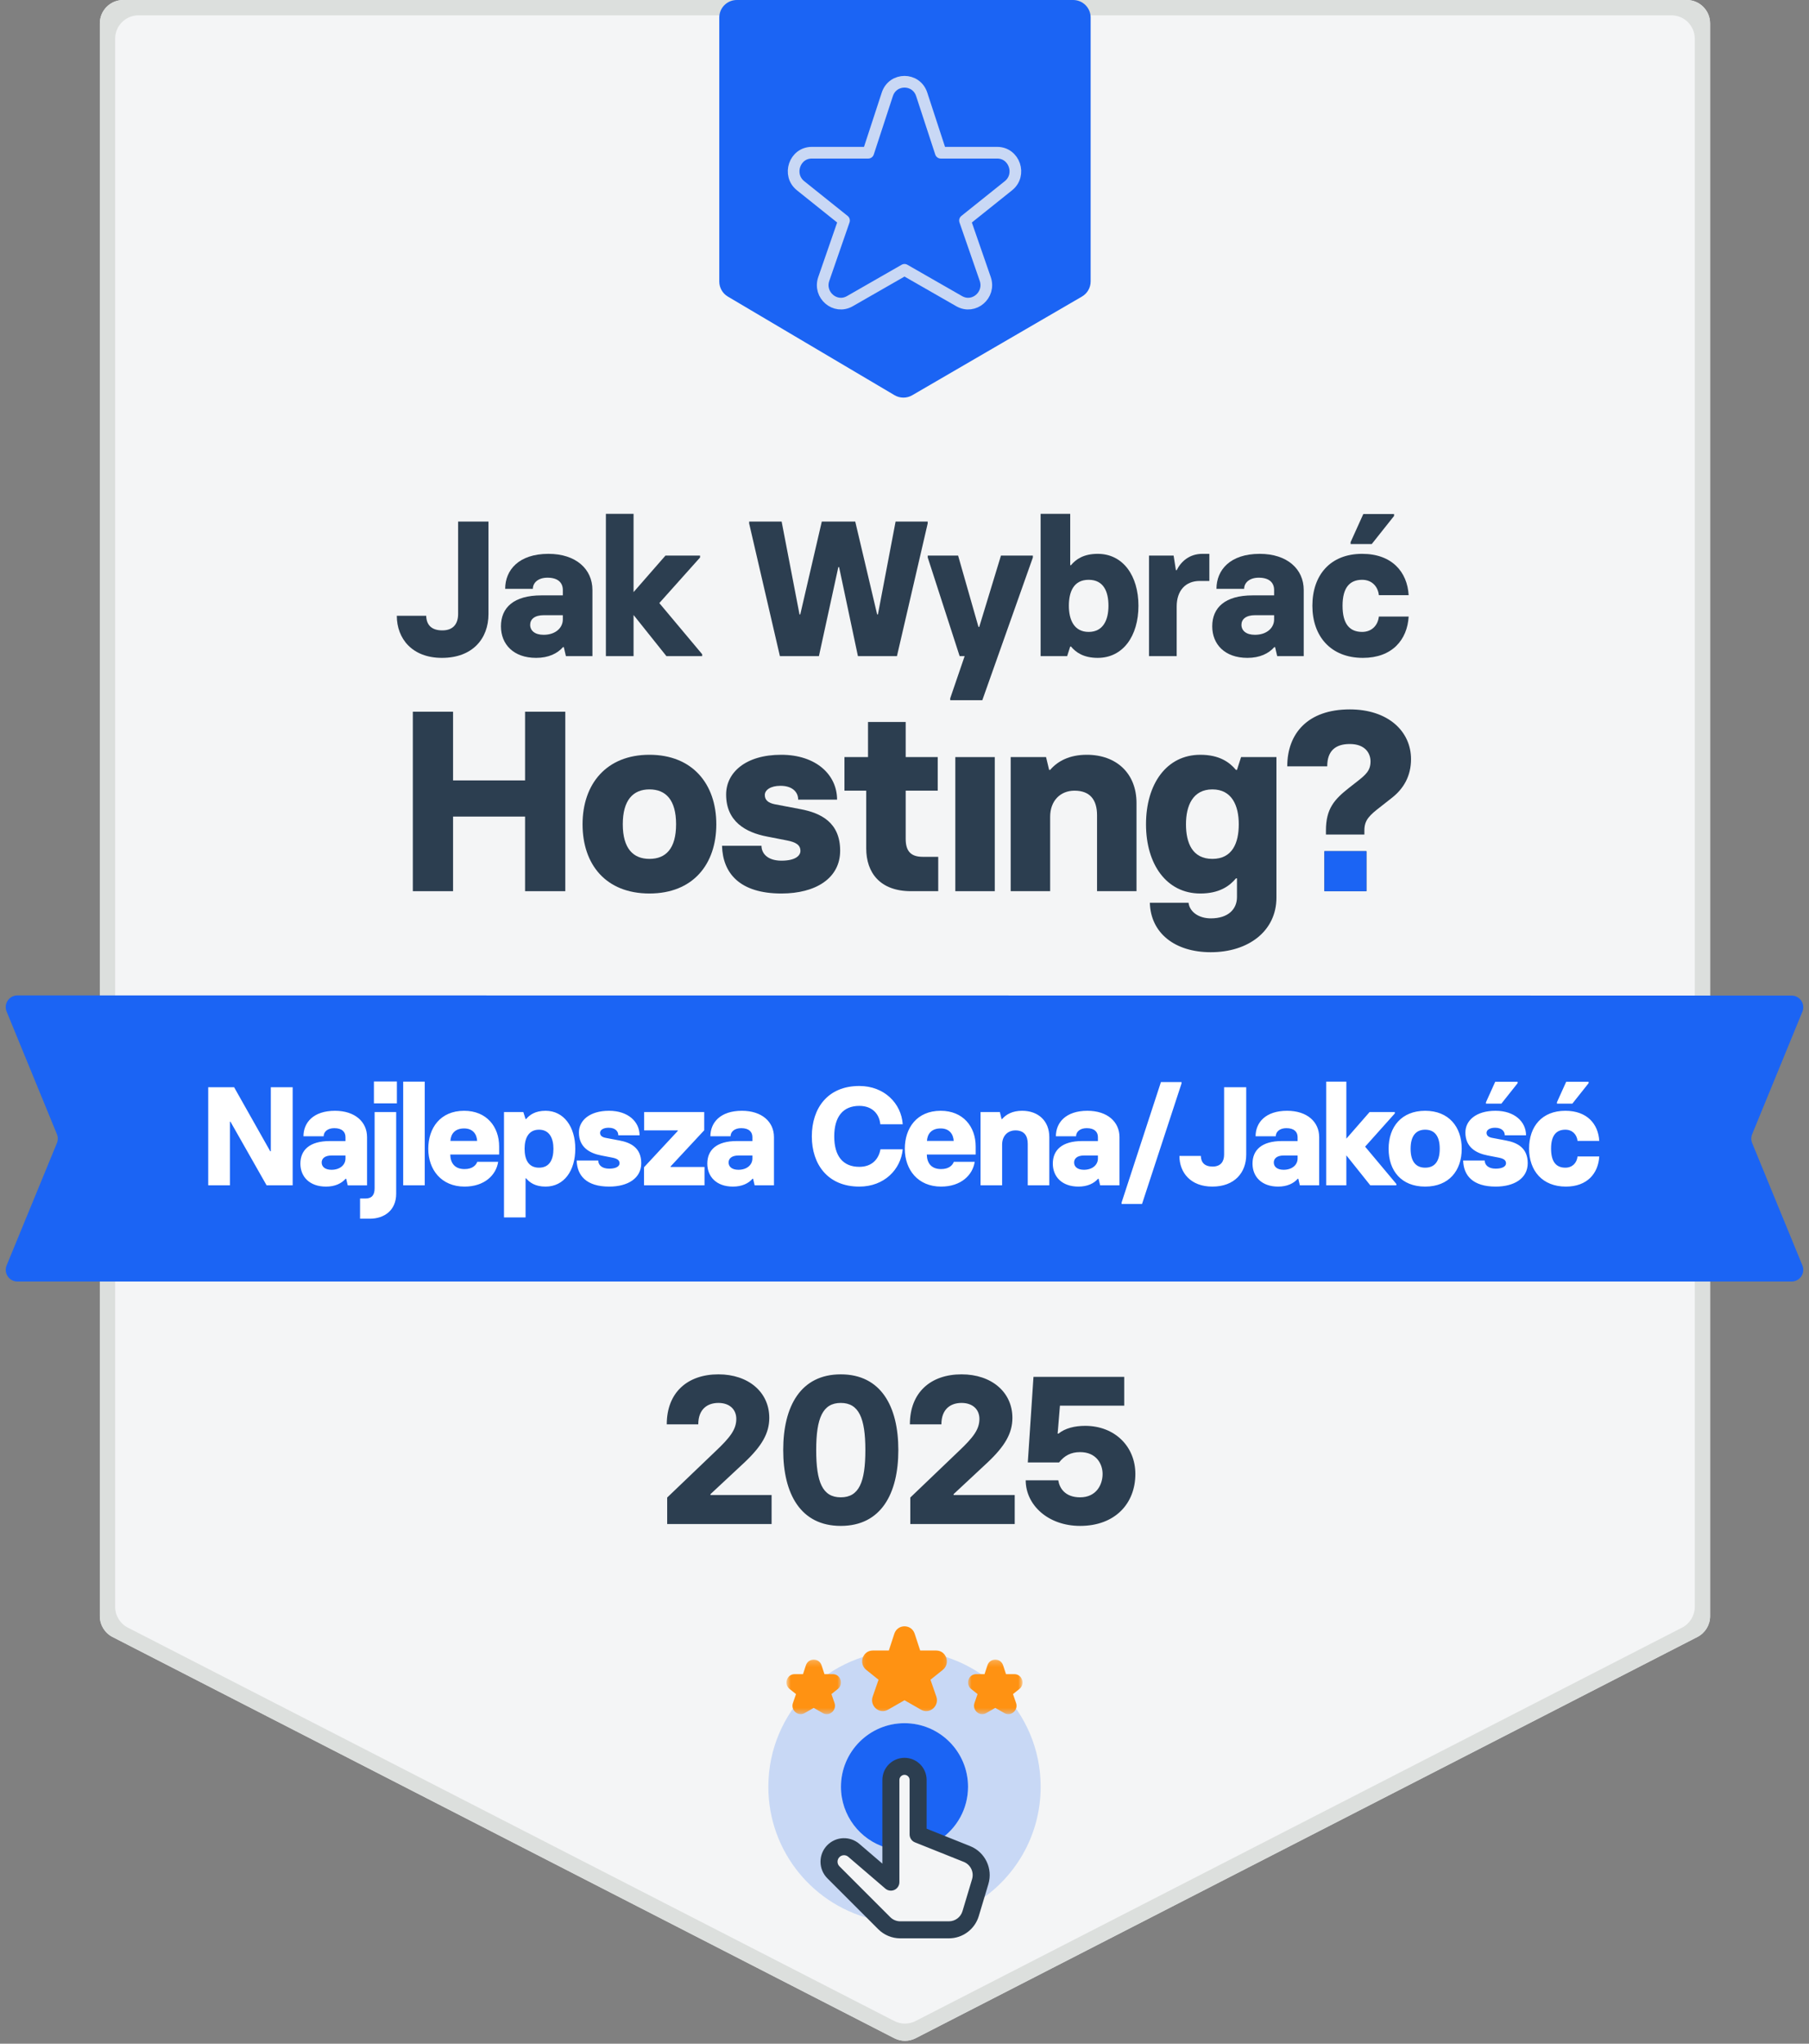 <svg fill="none" height="350" viewBox="0 0 310 350" width="310" xmlns="http://www.w3.org/2000/svg" xmlns:xlink="http://www.w3.org/1999/xlink"><rect x="0" y="0" width="310" height="350" fill="#808080" stroke="none"/><clipPath id="a"><path d="m135 13h40v40h-40z"/></clipPath><mask id="b" height="56" maskUnits="userSpaceOnUse" width="56" x="127" y="278"><path d="m127 278h56v56h-56z" fill="#fff"/></mask><mask id="c" height="10" maskUnits="userSpaceOnUse" width="11" x="134" y="284"><path d="m134.778 284.222h9.333v9.334h-9.333z" fill="#fff"/></mask><mask id="d" height="16" maskUnits="userSpaceOnUse" width="16" x="147" y="278"><path d="m147.222 278h15.556v15.556h-15.556z" fill="#fff"/></mask><mask id="e" height="10" maskUnits="userSpaceOnUse" width="11" x="165" y="284"><path d="m165.889 284.222h9.333v9.334h-9.333z" fill="#fff"/></mask><path d="m293.049 276.786c0 1.5-.84 2.875-2.175 3.559l-133.97 68.719c-1.146.587-2.505.587-3.651 0l-133.97-68.719c-1.335-.684-2.174-2.059-2.174-3.559v-272.786c0-2.209 1.791-4 4-4h267.94c2.209 0 4 1.791 4 4z" fill="#f4f5f6"/><path d="m286.424 2.625c2.209 0 4 1.791 4 4v268.56c0 1.5-.84 2.874-2.175 3.559l-131.345 67.371c-1.146.588-2.505.588-3.651 0l-131.345-67.371c-1.335-.685-2.174-2.059-2.174-3.559v-268.56c0-2.209 1.791-4 4-4zm6.625 1.375c0-2.209-1.791-4-4-4h-267.94c-2.209 0-4 1.791-4 4v272.786c0 1.5.84 2.875 2.174 3.559l133.97 68.719c1.146.587 2.505.587 3.651 0l133.97-68.719c1.335-.684 2.175-2.059 2.175-3.559z" fill="#dcdfdd"/><path d="m186.898 48.197c0 1.069-.568 2.057-1.493 2.594l-29.081 16.9c-.939.546-2.1.541-3.035-.011l-28.556-16.885c-.913-.54-1.474-1.522-1.474-2.582v-45.212c0-1.657 1.344-3 3-3h57.639c1.657 0 3 1.343 3 3z" fill="#1b64f4"/><path d="m308.867 216.712c.54 1.316-.428 2.76-1.851 2.76h-304.031c-1.423 0-2.391-1.445-1.85-2.761l8.617-20.951c.2-.487.2-1.033.001-1.52l-8.621-21.009c-.54-1.316.428-2.759 1.85-2.759l304.035.028c1.422 0 2.39 1.443 1.85 2.759l-8.607 20.981c-.2.487-.2 1.033 0 1.519z" fill="#1b64f4"/><path d="m35.68 203v-16.8h4.44l6.192 10.968h.096v-10.968h3.744v16.8h-4.464l-6.192-10.896h-.096v10.896zm20.188.216c-2.832 0-4.392-1.704-4.392-3.936 0-2.328 1.584-3.864 5.04-3.864h2.688v-.672c0-.864-.552-1.536-1.92-1.536-1.152 0-1.824.624-1.824 1.392h-3.456c0-2.352 1.704-4.368 5.4-4.368 3.432 0 5.496 1.896 5.496 4.512v8.256h-3.312l-.264-1.128h-.096c-.696.792-1.8 1.344-3.36 1.344zm.936-2.88c1.512 0 2.4-.888 2.4-1.92v-.528h-2.376c-1.176 0-1.704.528-1.704 1.2 0 .72.576 1.248 1.68 1.248zm7.272-11.376v-3.744h3.936v3.744zm-2.376 19.752v-3.456h.912c1.128 0 1.584-.624 1.584-1.752v-13.056h3.696v13.992c0 2.832-2.04 4.272-4.512 4.272zm7.393-5.712v-17.76h3.696v17.76zm10.515.216c-3.96 0-6.216-2.88-6.216-6.48 0-3.552 2.064-6.504 6.144-6.504 3.84 0 6 2.712 6 6.12v1.368h-8.376c.024 1.464.768 2.496 2.448 2.496 1.368 0 1.968-.672 2.184-1.248h3.576c-.336 2.256-2.328 4.248-5.76 4.248zm-2.424-7.824h4.584c-.072-1.2-.768-2.136-2.232-2.136-1.584 0-2.28.936-2.352 2.136zm9.184 13.104v-18.048h3.312l.384 1.2h.096c.6-.72 1.56-1.416 3.336-1.416 3.12 0 5.088 2.736 5.088 6.504 0 3.744-1.92 6.48-5.088 6.48-1.776 0-2.736-.696-3.336-1.416h-.096v6.696zm6-8.52c1.872 0 2.472-1.488 2.472-3.24s-.648-3.264-2.472-3.264-2.472 1.512-2.472 3.264.6 3.24 2.472 3.24zm12.023 3.24c-3.912 0-5.496-1.896-5.568-4.464h3.696c0 .696.552 1.392 1.872 1.392s1.776-.48 1.776-.912c0-.552-.408-.816-1.272-.984l-1.848-.36c-2.016-.384-3.84-1.416-3.84-3.936 0-2.04 1.8-3.72 5.16-3.72 3.264 0 5.232 1.872 5.232 4.2h-3.648c.024-.576-.408-1.296-1.656-1.296-.912 0-1.464.384-1.464.864s.336.744.936.864l2.4.456c1.92.36 3.72 1.248 3.72 3.888 0 2.592-2.304 4.008-5.496 4.008zm5.97-.216v-3.096l5.784-6.216v-.096h-5.76v-3.144h10.296v3.12l-5.76 6.192v.096h5.808v3.144zm15.239.216c-2.832 0-4.392-1.704-4.392-3.936 0-2.328 1.584-3.864 5.04-3.864h2.688v-.672c0-.864-.552-1.536-1.92-1.536-1.152 0-1.824.624-1.824 1.392h-3.456c0-2.352 1.704-4.368 5.4-4.368 3.432 0 5.496 1.896 5.496 4.512v8.256h-3.312l-.264-1.128h-.096c-.696.792-1.8 1.344-3.36 1.344zm.936-2.88c1.512 0 2.4-.888 2.4-1.92v-.528h-2.376c-1.176 0-1.704.528-1.704 1.2 0 .72.576 1.248 1.68 1.248zm20.719 2.88c-5.4 0-8.136-3.816-8.136-8.592 0-4.848 2.736-8.64 8.136-8.64 4.296 0 7.2 3 7.44 6.552h-3.84c-.144-1.608-1.248-3.144-3.6-3.144-2.784 0-4.296 1.848-4.296 5.232s1.512 5.208 4.296 5.208c2.256 0 3.336-1.416 3.624-3h3.816c-.336 3.456-3.168 6.384-7.44 6.384zm14.016 0c-3.96 0-6.216-2.88-6.216-6.48 0-3.552 2.064-6.504 6.144-6.504 3.84 0 6 2.712 6 6.12v1.368h-8.376c.024 1.464.768 2.496 2.448 2.496 1.368 0 1.968-.672 2.184-1.248h3.576c-.336 2.256-2.328 4.248-5.76 4.248zm-2.424-7.824h4.584c-.072-1.2-.768-2.136-2.232-2.136-1.584 0-2.28.936-2.352 2.136zm9.184 7.608v-12.552h3.312l.288 1.2h.096c.696-.816 1.8-1.416 3.432-1.416 2.784 0 4.656 1.752 4.656 4.512v8.256h-3.696v-7.104c0-1.44-.648-2.304-2.112-2.304-1.32 0-2.28.936-2.28 2.448v6.96zm16.777.216c-2.832 0-4.392-1.704-4.392-3.936 0-2.328 1.584-3.864 5.04-3.864h2.688v-.672c0-.864-.552-1.536-1.92-1.536-1.152 0-1.824.624-1.824 1.392h-3.456c0-2.352 1.704-4.368 5.4-4.368 3.432 0 5.496 1.896 5.496 4.512v8.256h-3.312l-.264-1.128h-.096c-.696.792-1.8 1.344-3.36 1.344zm.936-2.88c1.512 0 2.4-.888 2.4-1.92v-.528h-2.376c-1.176 0-1.704.528-1.704 1.2 0 .72.576 1.248 1.68 1.248zm6.456 5.856v-.24l6.744-20.64h3.528v.24l-6.768 20.64zm15.552-2.976c-3.72 0-5.64-2.4-5.64-5.256h3.672c.024 1.104.624 1.824 2.016 1.824 1.416 0 1.968-.888 1.968-2.04v-11.544h3.792v11.544c0 3.096-2.016 5.472-5.808 5.472zm11.277 0c-2.832 0-4.392-1.704-4.392-3.936 0-2.328 1.584-3.864 5.04-3.864h2.688v-.672c0-.864-.552-1.536-1.92-1.536-1.152 0-1.824.624-1.824 1.392h-3.456c0-2.352 1.704-4.368 5.4-4.368 3.432 0 5.496 1.896 5.496 4.512v8.256h-3.312l-.264-1.128h-.096c-.696.792-1.8 1.344-3.36 1.344zm.936-2.88c1.512 0 2.4-.888 2.4-1.92v-.528h-2.376c-1.176 0-1.704.528-1.704 1.2 0 .72.576 1.248 1.68 1.248zm13.969-3.96 5.352 6.384v.24h-4.464l-4.104-5.136v5.136h-3.456v-17.76h3.456v9.768l3.984-4.56h4.32v.24zm10.29 6.84c-4.08 0-6.264-2.712-6.264-6.48s2.232-6.504 6.264-6.504 6.264 2.736 6.264 6.504c0 3.744-2.184 6.48-6.264 6.48zm0-3.24c1.536 0 2.496-.96 2.496-3.24s-.96-3.264-2.496-3.264-2.496 1.008-2.496 3.264c0 2.28.984 3.24 2.496 3.24zm10.422-10.968v-.24l1.584-3.504h3.84v.24l-2.784 3.504zm1.656 14.208c-3.912 0-5.496-1.896-5.568-4.464h3.696c0 .696.552 1.392 1.872 1.392s1.776-.48 1.776-.912c0-.552-.408-.816-1.272-.984l-1.848-.36c-2.016-.384-3.84-1.416-3.84-3.936 0-2.04 1.8-3.72 5.16-3.72 3.264 0 5.232 1.872 5.232 4.2h-3.648c.024-.576-.408-1.296-1.656-1.296-.912 0-1.464.384-1.464.864s.336.744.936.864l2.4.456c1.92.36 3.72 1.248 3.72 3.888 0 2.592-2.304 4.008-5.496 4.008zm10.506-14.208v-.24l1.584-3.504h3.84v.24l-2.784 3.504zm1.536 14.208c-4.008 0-6.312-2.688-6.312-6.504 0-3.792 2.208-6.48 6.216-6.48 3.72 0 5.64 2.256 5.808 5.16h-3.72c-.12-1.104-.888-1.92-2.088-1.92-1.56 0-2.448.984-2.448 3.24 0 2.28.888 3.264 2.448 3.264 1.2 0 1.968-.816 2.088-1.92h3.72c-.168 2.904-2.064 5.16-5.712 5.16z" fill="#fff"/><g mask="url(#b)"><g clip-rule="evenodd" fill-rule="evenodd"><path d="m131.667 306c0 11.196 7.885 20.55 18.404 22.812l-7.256-8.293c-.989-1.131-.836-2.858.337-3.796.376-.301.813-.484 1.263-.55.181-.027.364-.034.546-.023.572.035 1.135.256 1.59.661l5.338 4.745v-5.118c-4.498-1.339-7.778-5.505-7.778-10.438 0-6.014 4.875-10.889 10.889-10.889s10.889 4.875 10.889 10.889c0 3.768-1.914 7.089-4.823 9.044l4.89 2.096c1.754.752 2.704 2.666 2.241 4.517l-1.07 4.282c6.72-4.096 11.206-11.494 11.206-19.939 0-12.887-10.446-23.333-23.333-23.333s-23.333 10.446-23.333 23.333z" fill="#1b64f4" opacity=".2"/><path d="m154.599 302.914c.131-.017.265-.025.401-.025 1.718 0 3.111 1.393 3.111 3.111v7.778l2.955 1.266c2.909-1.955 4.823-5.276 4.823-9.044 0-6.014-4.875-10.889-10.889-10.889s-10.889 4.875-10.889 10.889c0 4.932 3.28 9.099 7.778 10.438v-10.438c0-1.582 1.181-2.889 2.71-3.086z" fill="#1b64f4"/><path d="m155 303.958c-.483 0-.875.392-.875.875v17.5c0 .57-.331 1.087-.849 1.325-.517.238-1.126.153-1.558-.217l-6.36-5.452c-.441-.378-1.099-.352-1.509.058-.434.434-.434 1.138 0 1.572l8.71 8.711c.456.456 1.074.712 1.719.712h8.329c1.073 0 2.019-.704 2.328-1.732l1.646-5.489c.362-1.205-.257-2.487-1.425-2.955l-8.364-3.345c-.554-.222-.917-.758-.917-1.354v-9.334c0-.483-.392-.875-.875-.875zm-3.791.875c0-2.094 1.697-3.791 3.791-3.791s3.792 1.697 3.792 3.791v8.346l7.447 2.979c2.571 1.029 3.932 3.849 3.136 6.502l-1.647 5.488c-.678 2.261-2.76 3.81-5.121 3.81h-8.329c-1.418 0-2.779-.563-3.781-1.566l-8.711-8.71c-1.573-1.573-1.573-4.124 0-5.697 1.489-1.489 3.872-1.58 5.47-.21l3.953 3.388z" fill="#2c3e50"/></g><g mask="url(#c)"><path d="m138.102 285.201c.427-1.305 2.259-1.305 2.686 0l.494 1.509h1.414c1.372 0 1.904 1.723.88 2.543l-1.095.876.53 1.528c.415 1.199-.858 2.384-2.034 1.71l-1.532-.877-1.532.877c-1.176.674-2.45-.511-2.034-1.71l.53-1.528-1.095-.876c-1.024-.82-.492-2.543.879-2.543h1.415z" fill="#ff9212"/></g><g mask="url(#d)"><path clip-rule="evenodd" d="m153.255 279.793c.556-1.699 2.935-1.699 3.491 0l.94 2.871h2.734c1.774 0 2.483 2.242 1.141 3.315l-2.11 1.689 1.003 2.893c.546 1.575-1.124 3.1-2.642 2.23l-2.811-1.61-2.812 1.61c-1.517.87-3.188-.655-2.642-2.23l1.003-2.893-2.11-1.689c-1.341-1.073-.632-3.315 1.142-3.315h2.733z" fill="#ff9212" fill-rule="evenodd"/></g><g mask="url(#e)"><path d="m169.213 285.201c.427-1.305 2.259-1.305 2.686 0l.494 1.509h1.415c1.371 0 1.904 1.723.879 2.543l-1.095.876.53 1.528c.416 1.199-.857 2.384-2.034 1.71l-1.532-.877-1.532.877c-1.176.674-2.449-.511-2.034-1.71l.53-1.528-1.095-.876c-1.024-.82-.491-2.543.88-2.543h1.414z" fill="#ff9212"/></g></g><g fill="#2c3e50"><path d="m114.332 261v-4.536l8.244-7.884c2.556-2.412 3.6-3.78 3.6-5.58 0-1.62-1.152-2.736-3.06-2.736-1.872 0-3.456 1.044-3.456 3.672h-5.4c0-5.472 3.564-8.568 8.856-8.568 5.148 0 8.712 3.06 8.712 7.452 0 2.628-1.26 4.824-4.284 7.668l-5.796 5.4v.144h10.476v4.968zm29.748.324c-6.876 0-9.864-5.472-9.864-12.996 0-7.488 2.988-12.96 9.864-12.96s9.864 5.472 9.864 12.96c0 7.524-2.988 12.996-9.864 12.996zm0-4.896c3.132 0 4.212-2.592 4.212-8.1 0-5.472-1.116-8.064-4.212-8.064s-4.212 2.592-4.212 8.064c0 5.508 1.08 8.1 4.212 8.1zm11.914 4.572v-4.536l8.244-7.884c2.556-2.412 3.6-3.78 3.6-5.58 0-1.62-1.152-2.736-3.06-2.736-1.872 0-3.456 1.044-3.456 3.672h-5.4c0-5.472 3.564-8.568 8.856-8.568 5.148 0 8.712 3.06 8.712 7.452 0 2.628-1.26 4.824-4.284 7.668l-5.796 5.4v.144h10.476v4.968zm29.1.324c-5.508 0-9.324-3.6-9.324-7.812h5.58c.216 1.368 1.188 2.916 3.744 2.916 2.772 0 3.852-2.16 3.852-3.996 0-1.728-1.08-3.744-3.852-3.744-1.584 0-2.7.612-3.6 1.764h-5.364l.972-14.652h15.552v4.932h-11.016l-.396 4.788h.144c1.152-.936 2.808-1.332 4.572-1.332 5.076 0 8.604 3.528 8.604 8.244 0 5.04-3.456 8.892-9.468 8.892z"/><path d="m75.739 112.667c5.204 0 7.97-3.26 7.97-7.508v-15.842h-5.204v15.842c0 1.58-.757 2.799-2.701 2.799-1.91 0-2.733-.988-2.766-2.503h-5.039c0 3.919 2.635 7.212 7.739 7.212z"/><path d="m91.873 112.667c2.141 0 3.656-.757 4.611-1.844h.132l.362 1.548h4.544v-11.329c0-3.59-2.832-6.192-7.541-6.192-5.072 0-7.41 2.767-7.41 5.994h4.742c0-1.054.922-1.91 2.503-1.91 1.877 0 2.635.922 2.635 2.108v.922h-3.689c-4.742 0-6.916 2.108-6.916 5.302 0 3.063 2.141 5.401 6.027 5.401zm1.284-3.952c-1.515 0-2.305-.724-2.305-1.712 0-.922.725-1.647 2.338-1.647h3.26v.725c0 1.416-1.219 2.634-3.293 2.634z"/><path d="m112.984 103.281 6.982-7.805v-.329h-5.928l-5.467 6.257v-13.404h-4.743v24.371h4.743v-7.048l5.632 7.048h6.125v-.329z"/><path d="m133.648 112.371h6.686l3.326-15.248h.132l3.227 15.248h6.686l5.269-22.724v-.329h-5.5l-3.029 15.907h-.132l-3.755-15.907h-5.73l-3.689 15.907h-.131l-3.063-15.907h-5.566v.329z"/><path d="m158.982 95.147v.329l5.467 16.895h.856l-2.47 7.213v.329h5.5l8.661-24.437v-.329h-5.467l-3.721 12.218h-.132l-3.491-12.218z"/><path d="m188.108 112.667c4.347 0 6.982-3.754 6.982-8.925 0-5.137-2.635-8.892-6.982-8.892-2.437 0-3.755.955-4.578 1.943h-.132v-8.793h-5.072v24.371h4.545l.527-1.647h.132c.823.988 2.141 1.943 4.578 1.943zm-1.548-4.446c-2.503 0-3.392-2.074-3.392-4.479 0-2.404.823-4.446 3.392-4.446s3.392 2.042 3.392 4.446c0 2.405-.889 4.479-3.392 4.479z"/><path d="m196.9 112.371h4.743v-8.497c0-2.766 1.548-4.38 3.952-4.38h1.647v-4.644h-1.186c-2.207 0-3.656 1.284-4.413 2.799h-.132l-.395-2.503h-4.216z"/><path d="m213.763 112.667c2.141 0 3.656-.757 4.611-1.844h.132l.362 1.548h4.545v-11.329c0-3.59-2.832-6.192-7.542-6.192-5.072 0-7.41 2.767-7.41 5.994h4.742c0-1.054.923-1.91 2.503-1.91 1.878 0 2.635.922 2.635 2.108v.922h-3.689c-4.742 0-6.916 2.108-6.916 5.302 0 3.063 2.141 5.401 6.027 5.401zm1.285-3.952c-1.515 0-2.306-.724-2.306-1.712 0-.922.725-1.647 2.339-1.647h3.26v.725c0 1.416-1.218 2.634-3.293 2.634z"/><path d="m231.449 93.171h3.623l3.82-4.808v-.329h-5.269l-2.174 4.808zm2.108 19.496c5.006 0 7.608-3.095 7.838-7.08h-5.104c-.165 1.515-1.219 2.634-2.866 2.634-2.14 0-3.359-1.35-3.359-4.479 0-3.095 1.219-4.446 3.359-4.446 1.647 0 2.701 1.12 2.866 2.635h5.104c-.23-3.985-2.865-7.081-7.97-7.081-5.5 0-8.53 3.689-8.53 8.892 0 5.237 3.162 8.925 8.662 8.925z"/><path d="m89.978 121.885v11.769h-12.339v-11.769h-6.894v30.738h6.894v-12.778h12.339v12.778h6.894v-30.738z"/><path d="m111.29 153.019c7.465 0 11.461-5.006 11.461-11.857 0-6.894-4.083-11.9-11.461-11.9-7.377 0-11.46 5.006-11.46 11.9 0 6.895 3.995 11.857 11.46 11.857zm0-5.928c-2.766 0-4.566-1.757-4.566-5.929 0-4.127 1.756-5.972 4.566-5.972 2.811 0 4.567 1.801 4.567 5.972 0 4.172-1.756 5.929-4.567 5.929z"/><path d="m133.917 153.019c5.84 0 10.056-2.591 10.056-7.334 0-4.83-3.294-6.455-6.807-7.113l-4.391-.835c-1.098-.219-1.713-.702-1.713-1.58 0-.879 1.01-1.581 2.679-1.581 2.283 0 3.074 1.317 3.03 2.371h6.675c0-4.259-3.601-7.685-9.573-7.685-6.148 0-9.441 3.074-9.441 6.807 0 4.61 3.337 6.499 7.026 7.201l3.381.659c1.581.307 2.327.79 2.327 1.8 0 .791-.834 1.669-3.249 1.669s-3.425-1.273-3.425-2.547h-6.763c.132 4.699 3.03 8.168 10.188 8.168z"/><path d="m156.125 152.623h4.654v-5.884h-2.634c-2.02 0-2.942-.922-2.942-3.074v-8.255h5.489v-5.752h-5.489v-6.016h-6.455v6.016h-4.04v5.752h3.732v9.88c0 4.172 2.371 7.333 7.685 7.333z"/><path d="m163.707 152.623h6.762v-22.965h-6.762z"/><path d="m173.198 152.623h6.762v-12.734c0-2.766 1.757-4.479 4.172-4.479 2.678 0 3.864 1.581 3.864 4.216v12.997h6.762v-15.105c0-5.05-3.425-8.256-8.518-8.256-2.986 0-5.006 1.098-6.28 2.591h-.175l-.527-2.195h-6.06z"/><path d="m207.495 163.074c6.411 0 11.242-3.6 11.242-9.353v-24.063h-6.06l-.703 2.195h-.175c-1.098-1.317-2.855-2.591-6.104-2.591-5.796 0-9.309 5.006-9.309 11.9 0 6.851 3.513 11.857 9.309 11.857 3.249 0 5.006-1.274 6.104-2.591h.175v3.205c0 2.064-1.493 3.645-4.479 3.645-2.108 0-3.644-1.142-3.82-2.679h-6.631c.132 5.182 4.26 8.475 10.451 8.475zm.264-15.983c-3.425 0-4.523-2.723-4.523-5.929 0-3.205 1.185-5.972 4.523-5.972 3.337 0 4.523 2.767 4.523 5.972 0 3.206-1.098 5.929-4.523 5.929z"/><path d="m227.221 142.919h6.587v-.703c0-1.8.878-2.59 2.81-4.083l1.845-1.45c2.107-1.624 3.337-3.82 3.337-6.674 0-4.786-3.952-8.519-10.495-8.519-7.245 0-10.714 4.172-10.714 9.748h6.85c0-2.722 1.493-3.82 3.864-3.82 2.679 0 3.557 1.625 3.557 2.986 0 1.581-.834 2.284-2.283 3.425l-1.406 1.098c-2.503 1.976-3.952 3.557-3.952 7.289zm-.263 9.704h7.201v-6.85h-7.201z"/></g><path d="m226.958 152.623h7.201v-6.85h-7.201z" fill="#1b64f4"/><g clip-path="url(#a)"><path d="m164.378 51.582-9.377-5.371-9.374 5.371c-2.503 1.433-5.413-1.058-4.458-3.815l3.466-10.002-7.441-5.955c-2.321-1.858-1.031-5.656 1.919-5.656h9.67l3.268-9.988c.946-2.888 4.955-2.888 5.899 0l3.27 9.988h9.667c2.953 0 4.243 3.8 1.921 5.656l-7.442 5.955 3.467 10.002c.954 2.757-1.955 5.248-4.455 3.815z" stroke="#c9d8f5" stroke-linejoin="round" stroke-width="2"/></g></svg>